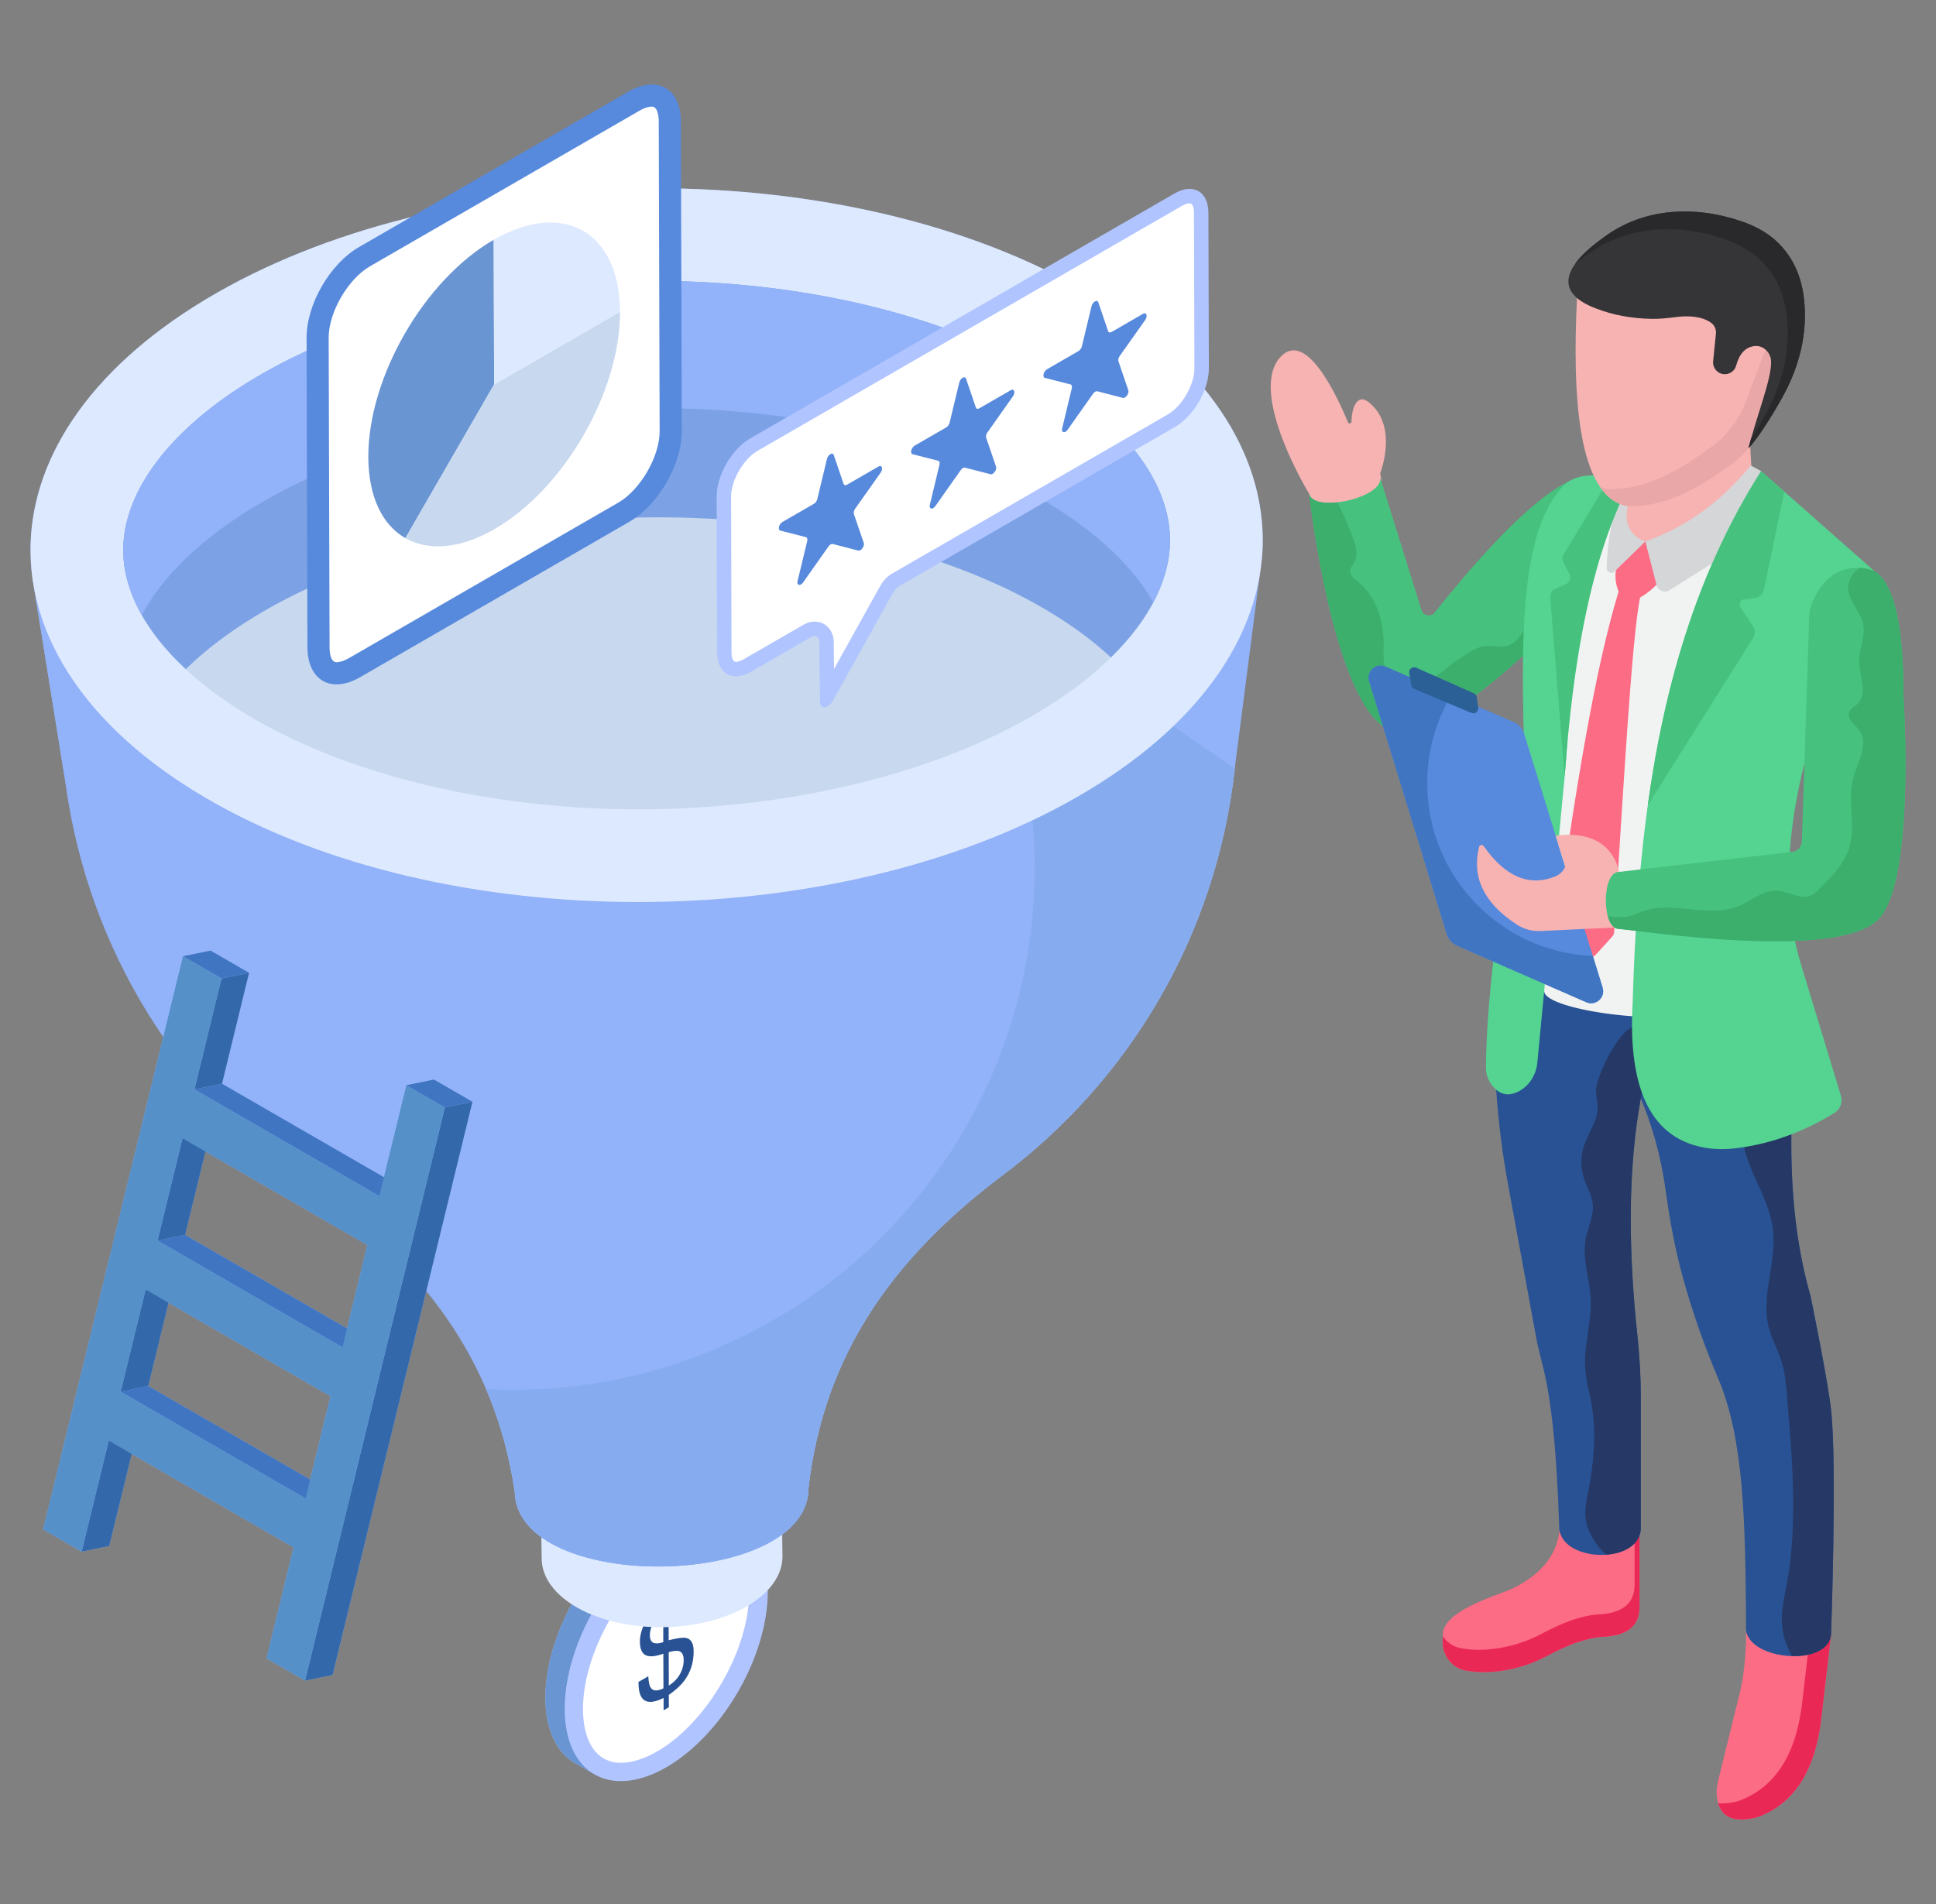 <svg width="61" height="60" viewBox="0 0 61 60" fill="none" xmlns="http://www.w3.org/2000/svg">
<rect x="0" y="0" width="61" height="60" fill="#808080" stroke="none"/>
<g clip-path="url(#clip0_9_1508)">
<path d="M18.62 55.844C18.652 55.867 18.687 55.89 18.724 55.911C18.708 55.902 18.692 55.893 18.675 55.883C18.657 55.872 18.639 55.858 18.62 55.844Z" fill="#6A95D3"/>
<path d="M21.77 48.007C21.862 47.977 21.952 47.959 22.04 47.945C21.952 47.959 21.862 47.98 21.77 48.007Z" fill="#6A95D3"/>
<path d="M22.746 47.943C22.855 47.961 22.959 47.991 23.058 48.035C22.961 47.993 22.855 47.963 22.746 47.943Z" fill="#6A95D3"/>
<path d="M23.231 48.116C23.206 48.104 23.182 48.09 23.155 48.076C23.173 48.083 23.189 48.093 23.206 48.102C23.215 48.106 23.224 48.111 23.231 48.116Z" fill="#6A95D3"/>
<path d="M23.231 48.116C23.206 48.104 23.182 48.09 23.155 48.077C23.173 48.083 23.189 48.093 23.206 48.102L22.64 47.772C22.059 47.435 21.253 47.483 20.367 47.996C18.604 49.013 17.178 51.483 17.185 53.509C17.187 54.515 17.542 55.226 18.115 55.558L18.675 55.883C18.657 55.872 18.639 55.858 18.62 55.844C18.652 55.867 18.687 55.89 18.724 55.911C19.305 56.25 20.108 56.202 20.997 55.69C22.762 54.669 24.186 52.203 24.179 50.174C24.177 49.159 23.815 48.446 23.231 48.116ZM21.77 48.007C21.862 47.977 21.952 47.959 22.04 47.945C21.952 47.959 21.862 47.98 21.77 48.007ZM22.746 47.943C22.855 47.961 22.959 47.991 23.058 48.035C22.961 47.993 22.855 47.963 22.746 47.943Z" fill="#B0C4FF"/>
<path d="M18.62 55.844C18.652 55.867 18.687 55.89 18.724 55.911C18.708 55.902 18.692 55.893 18.675 55.883C18.657 55.872 18.639 55.858 18.62 55.844Z" fill="#B0C4FF"/>
<path d="M21.77 48.007C21.862 47.977 21.952 47.959 22.04 47.945C21.952 47.959 21.862 47.98 21.77 48.007Z" fill="#B0C4FF"/>
<path d="M22.746 47.943C22.855 47.961 22.959 47.991 23.058 48.035C22.961 47.993 22.855 47.963 22.746 47.943Z" fill="#B0C4FF"/>
<path d="M23.231 48.116C23.206 48.104 23.182 48.09 23.155 48.076C23.173 48.083 23.189 48.093 23.206 48.102C23.215 48.106 23.224 48.111 23.231 48.116Z" fill="#B0C4FF"/>
<path d="M23.25 48.126C22.669 47.789 21.863 47.837 20.976 48.35C19.213 49.368 17.788 51.835 17.794 53.863C17.797 54.87 18.151 55.578 18.724 55.912L18.115 55.557C17.541 55.225 17.187 54.516 17.184 53.509C17.178 51.482 18.603 49.014 20.367 47.995C21.254 47.482 22.059 47.435 22.64 47.772L23.25 48.126Z" fill="#6A95D3"/>
<path d="M23.253 53.296C24.502 51.146 24.504 48.816 23.258 48.093C22.012 47.37 19.99 48.528 18.742 50.678C17.494 52.829 17.492 55.158 18.738 55.881C19.984 56.604 22.005 55.447 23.253 53.296Z" fill="#B0C4FF"/>
<path d="M19.564 55.551C18.819 55.551 18.372 54.919 18.369 53.861C18.364 52.053 19.69 49.757 21.264 48.848C21.674 48.612 22.07 48.487 22.41 48.487C23.155 48.487 23.601 49.119 23.604 50.177C23.609 51.985 22.283 54.281 20.709 55.19C20.3 55.426 19.904 55.551 19.564 55.551Z" fill="white"/>
<path d="M21.619 51.615C21.776 51.65 21.856 51.79 21.856 52.035C21.857 52.391 21.757 52.702 21.557 52.968C21.445 53.115 21.284 53.263 21.073 53.411L21.075 53.8L20.909 53.896L20.908 53.507C20.57 53.677 20.339 53.672 20.218 53.491C20.151 53.395 20.118 53.232 20.117 53.002L20.426 52.824C20.435 53.001 20.461 53.12 20.502 53.181C20.574 53.291 20.709 53.298 20.904 53.204L20.9 52.112C20.649 52.202 20.463 52.218 20.343 52.159C20.224 52.099 20.163 51.956 20.162 51.729C20.162 51.526 20.226 51.305 20.355 51.068C20.485 50.83 20.666 50.642 20.899 50.504L20.899 50.238L21.064 50.142L21.065 50.404C21.296 50.29 21.475 50.266 21.599 50.333C21.723 50.4 21.788 50.545 21.795 50.768L21.489 50.944C21.481 50.848 21.457 50.774 21.417 50.723C21.343 50.631 21.227 50.627 21.066 50.714L21.069 51.688C21.339 51.619 21.522 51.595 21.619 51.615ZM21.483 52.629C21.523 52.525 21.542 52.421 21.542 52.316C21.542 52.149 21.488 52.053 21.381 52.027C21.319 52.012 21.215 52.024 21.07 52.063L21.073 53.117C21.272 52.991 21.409 52.828 21.483 52.629ZM20.899 51.748L20.897 50.805C20.744 50.9 20.636 51.016 20.572 51.153C20.508 51.291 20.476 51.415 20.476 51.524C20.476 51.656 20.515 51.738 20.591 51.769C20.668 51.799 20.77 51.792 20.899 51.748Z" fill="#285294"/>
<path d="M24.58 43.678L24.654 49.035C24.661 49.593 24.302 50.156 23.575 50.594C22.111 51.473 19.709 51.508 18.211 50.673C17.456 50.252 17.074 49.69 17.067 49.124L16.994 43.768C17 44.334 17.382 44.895 18.137 45.316C19.635 46.152 22.037 46.117 23.501 45.237C24.228 44.8 24.587 44.237 24.58 43.678Z" fill="#DDE9FE"/>
<path d="M23.437 42.917C24.935 43.752 24.966 45.143 23.501 46.023C23.944 45.757 17.728 45.875 18.137 46.103C16.637 45.266 16.609 43.876 18.073 42.996C19.538 42.115 21.937 42.08 23.437 42.917Z" fill="#DDE9FE"/>
<path d="M38.905 24.22C38.325 29.486 35.577 34.041 31.603 37.025C28.165 39.609 25.975 42.649 25.476 46.86C25.525 50.105 16.266 50.243 16.218 46.996C15.59 42.803 13.282 39.836 9.77 37.357C5.704 34.491 2.817 30.016 2.079 24.764L1.068 18.496L1.022 18.22C1.019 18.208 1.019 18.196 1.017 18.185C0.611 15.079 2.429 11.871 6.486 9.432C13.977 4.93 26.268 4.75 33.936 9.028C38.042 11.317 39.992 14.421 39.77 17.5L38.905 24.22Z" fill="#92B2F9"/>
<path d="M1.018 18.185L2.079 24.765C2.817 30.017 5.704 34.492 9.77 37.358C13.283 39.835 15.59 42.804 16.218 46.998C16.266 50.242 25.524 50.106 25.476 46.861C25.975 42.648 28.166 39.609 31.604 37.025C35.576 34.04 38.325 29.486 38.906 24.221L1.018 18.185Z" fill="#92B2F9"/>
<path d="M38.905 24.221C38.325 29.486 35.576 34.041 31.604 37.025C28.166 39.608 25.974 42.649 25.477 46.86C25.525 50.105 16.266 50.242 16.218 46.998C16.044 45.834 15.74 44.766 15.317 43.776C15.595 43.79 15.874 43.796 16.154 43.796C25.239 43.796 32.602 36.431 32.602 27.348C32.602 23.736 31.436 20.395 29.462 17.682L38.905 24.221Z" fill="#86ACEF"/>
<path d="M33.937 9.027C41.607 13.305 41.752 20.423 34.261 24.925C26.771 29.428 14.481 29.611 6.811 25.332C-0.859 21.054 -1.005 13.935 6.486 9.432C13.977 4.93 26.267 4.749 33.937 9.027Z" fill="#DDE9FE"/>
<path d="M20.559 25.501C15.947 25.569 11.454 24.578 8.233 22.782C5.499 21.256 3.914 19.292 3.883 17.391C3.853 15.512 5.35 13.523 7.991 11.936C11.132 10.047 15.577 8.925 20.186 8.857C24.799 8.789 29.292 9.781 32.514 11.578C35.248 13.103 36.834 15.067 36.865 16.967C36.895 18.846 35.398 20.835 32.757 22.422C29.615 24.311 25.169 25.433 20.559 25.501Z" fill="#C7D8EF"/>
<path d="M36.864 16.966C36.885 18.22 36.228 19.521 35.004 20.717C34.356 20.115 33.557 19.544 32.624 19.025C29.402 17.228 24.908 16.237 20.296 16.305C15.687 16.373 11.242 17.495 8.102 19.383C7.22 19.913 6.467 20.486 5.854 21.087C4.599 19.924 3.904 18.643 3.883 17.391C3.852 15.512 5.349 13.524 7.992 11.936C11.132 10.048 15.577 8.924 20.186 8.856C24.798 8.788 29.292 9.781 32.514 11.578C35.249 13.103 36.834 15.068 36.864 16.966Z" fill="#7CA2E5"/>
<path d="M36.864 16.966C36.876 17.632 36.695 18.31 36.339 18.982C35.645 17.757 34.352 16.581 32.573 15.588C29.351 13.79 24.857 12.799 20.245 12.867C15.636 12.935 11.191 14.056 8.051 15.945C6.345 16.969 5.116 18.162 4.468 19.385C4.094 18.726 3.895 18.055 3.883 17.391C3.852 15.512 5.349 13.524 7.992 11.936C11.132 10.048 15.577 8.924 20.186 8.856C24.798 8.788 29.292 9.781 32.514 11.578C35.249 13.103 36.834 15.068 36.864 16.966Z" fill="#92B2F9"/>
<path d="M13.673 34.019L12.804 34.198L12.097 37.096L6.995 34.151L7.848 30.656L6.635 29.956L5.765 30.134L1.359 48.196L2.572 48.896L3.442 48.717L4.149 45.817L9.251 48.763L8.398 52.26L9.611 52.96L10.481 52.781L14.886 34.72L13.673 34.019ZM5.311 41.054L10.413 44L9.773 46.624L4.671 43.679L5.311 41.054ZM6.473 36.289L11.575 39.235L10.935 41.861L5.833 38.916L6.473 36.289Z" fill="#92B2F9"/>
<path d="M2.572 48.896L3.442 48.717L4.295 45.221L3.425 45.399L2.572 48.896Z" fill="#3369AA"/>
<path d="M3.801 43.857L4.671 43.679L5.457 40.458L4.587 40.636L3.801 43.857Z" fill="#3369AA"/>
<path d="M4.963 39.094L5.833 38.916L6.619 35.693L5.749 35.871L4.963 39.094Z" fill="#3369AA"/>
<path d="M9.627 47.221L10.497 47.042L4.671 43.678L3.801 43.857L9.627 47.221Z" fill="#4075C1"/>
<path d="M6.126 34.33L6.995 34.151L7.847 30.656L6.978 30.834L6.126 34.33Z" fill="#3369AA"/>
<path d="M6.978 30.834L7.848 30.656L6.635 29.956L5.765 30.134L6.978 30.834Z" fill="#4075C1"/>
<path d="M10.789 42.458L11.659 42.279L5.833 38.916L4.963 39.094L10.789 42.458Z" fill="#4075C1"/>
<path d="M11.951 37.693L12.821 37.514L6.995 34.151L6.126 34.33L11.951 37.693Z" fill="#4075C1"/>
<path d="M9.611 52.96L10.48 52.781L14.886 34.72L14.017 34.898L9.611 52.96Z" fill="#3369AA"/>
<path d="M6.126 34.33L11.951 37.693L12.804 34.198L14.017 34.898L9.611 52.96L8.398 52.26L9.251 48.763L3.425 45.399L2.572 48.896L1.359 48.196L5.765 30.134L6.978 30.834L6.126 34.33ZM4.963 39.094L10.789 42.458L11.575 39.235L5.749 35.871L4.963 39.094ZM3.801 43.857L9.627 47.221L10.413 44L4.587 40.636L3.801 43.857Z" fill="#5590C9"/>
<path d="M14.017 34.898L14.886 34.72L13.673 34.019L12.804 34.198L14.017 34.898Z" fill="#4075C1"/>
<path d="M19.793 2.89C20.707 2.362 21.45 2.786 21.453 3.836L21.481 13.584C21.484 14.634 20.745 15.913 19.831 16.441L11.348 21.339C10.434 21.867 9.69 21.443 9.687 20.392L9.66 10.645C9.657 9.594 10.395 8.315 11.309 7.787L19.793 2.89Z" fill="#5789DC"/>
<path d="M10.605 20.869C10.406 20.869 10.384 20.535 10.384 20.391L10.356 10.643C10.354 9.845 10.962 8.792 11.658 8.391L20.141 3.493C20.342 3.377 20.474 3.359 20.535 3.359C20.734 3.359 20.756 3.694 20.756 3.838L20.784 13.585C20.787 14.384 20.178 15.436 19.483 15.838L11 20.736C10.798 20.852 10.666 20.869 10.605 20.869Z" fill="white"/>
<path d="M15.556 7.556L15.569 12.115L12.773 16.958C12.054 16.548 11.609 15.664 11.605 14.404C11.598 11.886 13.366 8.821 15.556 7.556Z" fill="#6A95D3"/>
<path d="M15.569 12.115L19.535 9.824C19.543 12.345 17.775 15.407 15.582 16.673C14.488 17.305 13.495 17.368 12.773 16.959L15.569 12.115Z" fill="#C7D8EF"/>
<path d="M15.556 7.556C17.749 6.29 19.528 7.306 19.535 9.824L15.569 12.115L15.556 7.556Z" fill="#DDE9FE"/>
<path d="M37.005 6.098C37.594 5.758 38.073 6.031 38.075 6.71L38.089 11.606C38.091 12.285 37.615 13.111 37.024 13.452L28.328 18.473C28.254 18.516 28.185 18.591 28.134 18.682L26.251 22.066C26.202 22.155 26.14 22.218 26.079 22.253C25.957 22.323 25.839 22.283 25.837 22.12L25.815 20.228C25.813 20.06 25.694 19.994 25.547 20.078L23.668 21.164C23.077 21.505 22.596 21.231 22.594 20.552L22.581 15.655C22.578 14.976 23.055 14.152 23.644 13.812L37.005 6.098Z" fill="#B0C4FF"/>
<path d="M26.27 20.223C26.265 19.86 26.006 19.587 25.668 19.587C25.549 19.587 25.432 19.62 25.32 19.685L23.44 20.77C23.311 20.845 23.227 20.856 23.188 20.856C23.063 20.856 23.049 20.642 23.049 20.551L23.035 15.654C23.034 15.14 23.424 14.463 23.871 14.206L37.232 6.492C37.361 6.417 37.445 6.406 37.483 6.406C37.606 6.406 37.62 6.619 37.62 6.711L37.634 11.608C37.636 12.122 37.244 12.8 36.797 13.059L28.101 18.079C27.957 18.162 27.828 18.298 27.737 18.461L26.279 21.08L26.27 20.223Z" fill="white"/>
<path d="M26.163 14.312C26.208 14.286 26.253 14.289 26.27 14.338L26.58 15.248C26.596 15.292 26.638 15.303 26.687 15.275L27.68 14.701C27.789 14.639 27.834 14.771 27.747 14.896L26.944 16.031C26.905 16.087 26.89 16.154 26.904 16.199L27.215 17.107C27.241 17.182 27.179 17.297 27.109 17.338C27.087 17.35 27.065 17.355 27.044 17.35L26.237 17.142C26.218 17.137 26.194 17.143 26.171 17.156C26.148 17.17 26.125 17.191 26.105 17.219L25.304 18.355C25.283 18.384 25.26 18.405 25.238 18.418C25.168 18.458 25.106 18.415 25.13 18.311L25.435 17.047C25.449 16.985 25.433 16.936 25.394 16.927L24.587 16.72C24.5 16.696 24.544 16.512 24.653 16.449L25.647 15.875C25.695 15.847 25.739 15.787 25.753 15.725L26.056 14.462C26.073 14.393 26.118 14.338 26.163 14.312Z" fill="#5789DC"/>
<path d="M30.331 11.905C30.375 11.88 30.42 11.883 30.437 11.932L30.748 12.841C30.762 12.886 30.806 12.896 30.854 12.869L31.849 12.295C31.957 12.232 32.002 12.365 31.916 12.489L31.113 13.625C31.073 13.68 31.057 13.748 31.072 13.792L31.382 14.701C31.408 14.777 31.346 14.892 31.276 14.932C31.254 14.944 31.232 14.95 31.211 14.944L30.404 14.736C30.385 14.731 30.362 14.736 30.339 14.75C30.316 14.763 30.293 14.784 30.273 14.812L29.471 15.949C29.45 15.978 29.427 15.999 29.406 16.011C29.336 16.052 29.273 16.009 29.299 15.904L29.602 14.641C29.617 14.579 29.6 14.53 29.562 14.52L28.756 14.314C28.667 14.29 28.711 14.106 28.82 14.043L29.814 13.469C29.864 13.441 29.906 13.381 29.921 13.319L30.225 12.055C30.241 11.986 30.286 11.931 30.331 11.905Z" fill="#5789DC"/>
<path d="M34.499 9.499C34.543 9.473 34.589 9.477 34.606 9.526L34.915 10.435C34.931 10.479 34.973 10.491 35.023 10.462L36.017 9.888C36.124 9.826 36.169 9.959 36.083 10.083L35.28 11.219C35.242 11.273 35.225 11.341 35.241 11.386L35.55 12.295C35.577 12.37 35.514 12.485 35.444 12.525C35.422 12.538 35.4 12.543 35.379 12.538L34.573 12.33C34.553 12.325 34.53 12.33 34.507 12.344C34.484 12.357 34.461 12.378 34.442 12.405L33.639 13.543C33.618 13.572 33.596 13.592 33.574 13.605C33.504 13.645 33.441 13.603 33.467 13.498L33.771 12.234C33.786 12.172 33.769 12.124 33.729 12.114L32.923 11.908C32.835 11.884 32.88 11.699 32.988 11.637L33.983 11.062C34.031 11.035 34.074 10.974 34.088 10.913L34.393 9.648C34.409 9.58 34.454 9.525 34.499 9.499Z" fill="#5789DC"/>
<path d="M43.483 14.927C43.483 14.927 44.092 13.401 43.099 12.655C42.762 12.402 42.587 12.859 42.584 13.284C42.584 13.348 42.496 13.366 42.471 13.307C42.131 12.479 41.138 10.338 40.325 11.271C39.328 12.415 41.249 15.56 41.249 15.56C41.398 16.262 42.476 16.912 43.377 16.975C43.436 16.3 43.605 15.203 43.483 14.927Z" fill="#F7B2B2"/>
<path d="M49.72 15.042C48.488 15.487 46.831 17.267 45.185 19.325C45.056 19.449 44.842 19.392 44.788 19.22L43.483 15.042C43.625 15.67 41.391 16.188 41.249 15.56C41.249 15.56 42.012 22.376 43.855 23.04C45.155 23.508 48.56 20.124 48.56 20.124L49.72 15.042Z" fill="#46C17E"/>
<path d="M48.819 18.944L48.56 20.123C48.56 20.123 45.154 23.508 43.856 23.039C42.011 22.375 41.25 15.561 41.25 15.561C41.308 15.812 41.701 15.88 42.143 15.829C42.323 16.194 42.485 16.567 42.626 16.947C42.719 17.193 42.8 17.479 42.677 17.709C42.628 17.8 42.547 17.882 42.543 17.985C42.533 18.133 42.675 18.238 42.79 18.332C43.38 18.803 43.607 19.616 43.597 20.378C43.595 20.622 43.574 20.873 43.664 21.098C43.757 21.321 44.009 21.501 44.231 21.414C44.303 21.386 44.361 21.337 44.432 21.309C44.64 21.229 44.869 21.372 45.089 21.344C45.26 21.323 45.399 21.203 45.531 21.093C45.743 20.92 45.968 20.758 46.201 20.61C46.403 20.484 46.622 20.367 46.858 20.353C47.048 20.343 47.242 20.402 47.429 20.367C48.051 20.252 48.132 19.305 48.688 18.998C48.729 18.974 48.773 18.956 48.819 18.944Z" fill="#3CAF6D"/>
<path d="M49.139 48.226C49.041 49.069 48.497 49.635 47.691 50.04C47.582 50.095 47.468 50.14 47.354 50.181C46.359 50.546 45.479 50.936 45.46 51.514V51.755C45.46 52.178 45.75 52.553 46.164 52.638C46.607 52.728 47.087 52.705 47.594 52.6C48.004 52.515 48.398 52.368 48.766 52.17C49.365 51.849 49.933 51.631 50.453 51.583C51.207 51.559 51.647 51.285 51.658 50.67V48.38L49.139 48.226Z" fill="#FC6C85"/>
<path d="M51.658 48.38V50.671C51.647 51.285 51.208 51.558 50.453 51.583C49.933 51.63 49.365 51.849 48.766 52.171C48.399 52.367 48.004 52.516 47.594 52.601C47.088 52.705 46.608 52.727 46.164 52.637C45.75 52.554 45.459 52.178 45.459 51.754V51.56C45.585 51.747 45.777 51.887 46.009 51.934C46.452 52.024 46.932 52.002 47.439 51.896C47.849 51.81 48.243 51.664 48.61 51.466C49.21 51.146 49.777 50.927 50.298 50.878C51.052 50.855 51.491 50.581 51.503 49.965V48.371L51.658 48.38Z" fill="#EA2856"/>
<path d="M57.693 51.514L57.391 54.113C57.197 55.847 56.508 56.798 55.485 57.222C55.413 57.251 55.339 57.274 55.263 57.291C54.632 57.425 54.219 57.274 54.111 56.722C54.072 56.518 54.088 56.307 54.138 56.105L54.774 53.528C54.94 52.898 55.02 52.182 55.02 51.388L57.693 51.514Z" fill="#FC6C85"/>
<path d="M57.693 51.513L57.391 54.113C57.197 55.847 56.508 56.798 55.485 57.221C55.413 57.251 55.339 57.275 55.262 57.291C54.672 57.417 54.273 57.293 54.136 56.825C54.289 56.84 54.465 56.827 54.663 56.784C54.737 56.768 54.812 56.744 54.884 56.714C55.907 56.291 56.596 55.34 56.79 53.606L57.037 51.481L57.693 51.513Z" fill="#EA2856"/>
<path d="M57.047 40.84C56.244 38.045 56.313 34.767 56.823 31.245H55.272V29.853C53.452 29.255 50.789 28.374 50.676 28.306C50.582 28.249 49.495 28.489 48.537 28.717V31.852H47.043C47.057 32.679 47.087 33.503 47.141 34.323C47.208 35.336 47.335 36.343 47.519 37.341L48.39 42.081C48.445 42.383 48.517 42.682 48.594 42.979C48.904 44.179 49.048 45.824 49.127 48.073C49.085 49.245 51.656 49.337 51.698 48.165V44.01C51.698 43.377 51.661 42.745 51.594 42.116C51.303 39.383 51.287 36.844 51.698 34.607C52.026 35.412 52.316 36.315 52.484 37.533C52.613 38.465 52.782 39.392 53.035 40.298C53.358 41.46 53.745 42.517 54.137 43.439C54.953 45.361 54.993 47.957 55.015 51.238C54.905 52.306 57.584 52.581 57.693 51.514C57.693 51.514 57.882 46.315 57.701 44.489C57.608 43.558 57.047 40.84 57.047 40.84Z" fill="#285294"/>
<path d="M51.656 34.866C51.289 37.04 51.313 39.489 51.595 42.115C51.66 42.746 51.699 43.377 51.699 44.01V48.166C51.681 48.684 51.169 48.954 50.606 48.992C50.494 48.891 50.392 48.776 50.304 48.654C50.14 48.427 50.007 48.172 49.966 47.895C49.919 47.589 49.989 47.276 50.048 46.97C50.219 46.082 50.304 45.165 50.151 44.273C50.084 43.872 49.966 43.478 49.944 43.073C49.906 42.372 50.147 41.678 50.122 40.978C50.097 40.322 49.84 39.667 49.966 39.022C50.034 38.664 50.221 38.322 50.187 37.959C50.16 37.666 49.996 37.41 49.906 37.13C49.797 36.79 49.8 36.414 49.917 36.076C50.045 35.702 50.307 35.369 50.334 34.972C50.349 34.767 50.295 34.562 50.289 34.355C50.277 33.959 51.149 32.066 51.667 32.379C52.025 32.596 51.769 34.233 51.699 34.607C51.683 34.693 51.667 34.781 51.656 34.866Z" fill="#263966"/>
<path d="M57.046 40.84C56.243 38.045 56.312 34.767 56.823 31.245H55.558C55.517 31.667 55.544 32.119 55.634 32.582C55.693 32.88 55.758 33.186 55.706 33.486C55.611 34.01 55.175 34.404 54.985 34.902C54.746 35.533 54.931 36.243 55.19 36.864C55.452 37.486 55.789 38.092 55.866 38.763C55.983 39.779 55.479 40.82 55.726 41.813C55.823 42.201 56.028 42.552 56.143 42.933C56.24 43.255 56.269 43.591 56.299 43.924C56.413 45.267 56.531 46.609 56.492 47.954C56.477 48.609 56.42 49.263 56.301 49.907C56.224 50.312 56.121 50.72 56.143 51.132C56.161 51.502 56.281 51.86 56.459 52.187C57.065 52.205 57.643 51.997 57.693 51.513C57.693 51.513 57.882 46.314 57.7 44.489C57.607 43.559 57.046 40.84 57.046 40.84Z" fill="#263966"/>
<path d="M51.471 14.666L51.177 16.001C51.126 16.234 51.112 16.477 51.169 16.709C51.333 17.372 51.881 17.532 52.608 17.427C53.461 17.303 54.233 16.852 54.798 16.201L54.971 16.001C55.14 15.806 55.227 15.553 55.213 15.296L55.132 13.777L55.447 13.239L55.41 12.611C55.41 12.611 53.088 13.128 52.97 13.162C52.852 13.195 51.96 14.139 51.96 14.139L51.471 14.666Z" fill="#F7B2B2"/>
<path d="M48.656 31.215C48.571 31.878 53.207 32.406 53.292 31.743L55.289 29.454L56.219 19.237C56.219 19.237 56.76 17.251 56.602 17.062C56.444 16.873 52.504 17.346 52.504 17.346L51.007 17.017C51.01 14.814 50.615 15.899 50.234 16.873L48.406 27.878L48.059 31.364L48.656 31.215Z" fill="#F1F3F2"/>
<path d="M58.977 17.924L55.488 14.845C52.406 19.695 51.622 25.505 51.443 31.574C51.282 34.332 52.025 35.934 53.825 36.184C54.145 36.228 54.47 36.217 54.79 36.173C55.877 36.022 56.877 35.642 57.805 35.067C57.984 34.956 58.065 34.739 58.006 34.537L56.756 30.424C56.505 29.598 56.364 28.74 56.36 27.876C56.344 24.835 57.389 21.663 59.091 18.573C59.21 18.357 59.163 18.087 58.977 17.924Z" fill="#54D391"/>
<path d="M51.842 17.062L51.07 17.283L50.912 17.968C50.87 18.284 50.939 18.576 51.104 18.85C51.161 18.945 51.276 18.989 51.382 18.955C51.672 18.862 51.942 18.686 52.192 18.426C52.192 18.426 52.323 17.393 52.291 17.346C52.26 17.299 51.842 17.062 51.842 17.062Z" fill="#FC6C85"/>
<path d="M51.678 18.827C51.415 20.048 51.135 25.132 50.859 29.377C50.856 29.427 50.836 29.475 50.801 29.512L50.269 30.097C50.175 30.199 50.013 30.193 49.928 30.084L49.127 29.064C49.089 29.016 49.073 28.954 49.081 28.894C49.65 24.846 50.252 21.093 50.999 18.642L51.747 18.418L51.678 18.827Z" fill="#FC6C85"/>
<path d="M55.488 14.845L55.163 14.666C54.138 15.93 52.978 16.664 51.842 17.062L52.192 18.426C52.231 18.611 52.442 18.7 52.602 18.6L55.099 17.03L55.488 14.845Z" fill="#D4D6D8"/>
<path d="M50.867 18.012C51.221 17.671 51.842 17.062 51.842 17.062C51.842 17.062 50.983 16.834 51.338 15.777C51.692 14.721 51.252 14.895 51.252 14.895L51.212 14.884C50.875 15.94 50.639 16.961 50.624 17.904C50.622 18.033 50.775 18.101 50.867 18.012Z" fill="#D4D6D8"/>
<path d="M49.299 24.481L48.439 33.487C48.401 33.886 48.167 34.25 47.802 34.416C47.461 34.571 47.195 34.457 46.981 34.161C46.87 34.008 46.818 33.82 46.819 33.631C46.838 31.201 47.34 27.794 47.951 24.168C48.002 23.866 48.023 23.559 48.014 23.253C47.921 19.865 47.953 16.702 49.235 15.336C49.424 15.134 49.69 15.02 49.966 14.995L51.212 14.884L50.043 17.023C49.316 18.411 49.587 21.524 49.299 24.481Z" fill="#54D391"/>
<path d="M50.959 14.666L49.263 17.483C49.22 17.555 49.217 17.643 49.256 17.716L49.448 18.083C49.511 18.204 49.46 18.353 49.336 18.41L48.983 18.572C48.892 18.614 48.837 18.708 48.845 18.808L49.299 24.481C49.559 20.836 50.122 17.601 51.337 15.249L50.959 14.666Z" fill="#46C17E"/>
<path d="M43.653 21.006L47.687 22.75C47.849 22.82 47.972 22.957 48.024 23.125L50.495 31.123C50.591 31.434 50.278 31.713 49.981 31.583L45.917 29.804C45.757 29.733 45.635 29.597 45.583 29.429L43.139 21.465C43.044 21.156 43.355 20.878 43.653 21.006Z" fill="#5789DC"/>
<path d="M49.98 31.582L45.916 29.803C45.757 29.733 45.635 29.596 45.583 29.43L43.139 21.466C43.045 21.155 43.356 20.878 43.652 21.006L45.73 21.905C45.245 22.719 44.968 23.67 44.968 24.685C44.968 27.616 47.283 30.006 50.187 30.126L50.496 31.124C50.591 31.433 50.278 31.713 49.98 31.582Z" fill="#4075C1"/>
<path d="M44.62 21.04L46.439 21.848C46.488 21.869 46.523 21.915 46.531 21.969L46.577 22.299C46.594 22.42 46.474 22.513 46.361 22.465L44.56 21.708C44.51 21.687 44.475 21.642 44.466 21.59L44.402 21.209C44.381 21.086 44.505 20.989 44.62 21.04Z" fill="#2A6096"/>
<path d="M49.311 27.291C49.313 27.4 49.139 27.559 49.039 27.602C48.166 27.976 47.404 27.596 46.748 26.662C46.708 26.606 46.62 26.622 46.603 26.689C46.375 27.621 46.728 28.445 47.794 29.137C48.014 29.28 48.272 29.351 48.534 29.339L50.869 29.229L51.007 27.476C51.007 27.476 50.854 26.093 49.015 26.334L49.311 27.291Z" fill="#F7B2B2"/>
<path d="M59.223 18.128C59.113 18.018 58.967 17.948 58.813 17.922C58.031 17.789 57.47 18.153 57.108 18.965C57.051 19.092 57.017 19.227 57.009 19.365L56.773 26.52C56.765 26.691 56.633 26.831 56.462 26.847L51.007 27.476C50.46 27.476 50.46 29.272 51.007 29.272C51.843 29.347 57.827 30.264 59.157 28.994C60.376 27.829 59.975 21.948 59.975 21.948C59.982 20.292 59.815 18.726 59.223 18.128Z" fill="#46C17E"/>
<path d="M59.157 28.993C57.827 30.265 51.842 29.347 51.008 29.272C50.838 29.272 50.72 29.1 50.658 28.862C50.832 28.895 51.014 28.914 51.209 28.897C51.408 28.88 51.586 28.779 51.775 28.712C52.723 28.378 53.825 28.935 54.759 28.562C55.18 28.393 55.557 28.037 56.009 28.069C56.354 28.093 56.691 28.346 57.019 28.232C57.156 28.183 57.264 28.076 57.366 27.971C57.742 27.591 58.13 27.19 58.278 26.678C58.477 25.992 58.207 25.239 58.387 24.547C58.524 24.03 58.895 23.453 58.584 23.018C58.445 22.823 58.17 22.634 58.273 22.418C58.318 22.319 58.43 22.27 58.511 22.199C58.863 21.888 58.588 21.322 58.58 20.853C58.571 20.454 58.786 20.057 58.704 19.665C58.621 19.26 58.237 18.942 58.23 18.529C58.228 18.274 58.378 18.042 58.591 17.901C58.663 17.901 58.736 17.909 58.813 17.922C58.968 17.948 59.114 18.018 59.223 18.128C59.815 18.726 59.982 20.291 59.975 21.948C59.975 21.948 60.377 27.829 59.157 28.993Z" fill="#3CAF6D"/>
<path d="M49.688 9.391C49.539 12.467 49.706 15.622 51.248 15.945C52.437 16.011 53.567 15.367 54.604 14.587C55.069 14.237 55.423 13.76 55.63 13.217L56.287 11.489C56.287 11.489 56.151 10.068 55.99 9.826C55.829 9.585 52.771 8.327 52.691 8.327C52.61 8.327 49.688 9.391 49.688 9.391Z" fill="#F7B2B2"/>
<path d="M56.286 11.488L55.629 13.216C55.422 13.759 55.068 14.238 54.605 14.588C53.566 15.368 52.436 16.01 51.247 15.944C50.904 15.871 50.63 15.661 50.411 15.342C50.475 15.373 50.543 15.392 50.614 15.408C51.803 15.474 52.933 14.829 53.969 14.048C54.436 13.699 54.789 13.223 54.996 12.681L55.654 10.951C55.654 10.951 55.56 9.967 55.436 9.499C55.738 9.648 55.951 9.767 55.992 9.825C56.152 10.067 56.286 11.488 56.286 11.488Z" fill="#EAA7A7"/>
<path d="M55.091 14.129C55.435 13.768 55.977 12.864 56.224 12.399C56.611 11.669 56.85 10.865 56.868 10.039C56.891 9.005 56.605 8.159 55.921 7.556C55.615 7.287 55.246 7.102 54.86 6.971C53.407 6.473 51.795 6.542 50.544 7.47C49.02 8.554 49.151 9.295 50.288 9.72C50.828 9.932 51.411 10.034 52.029 10.048C52.274 10.053 52.52 10.028 52.763 9.996C53.219 9.936 53.616 9.968 53.907 10.166C54.019 10.243 54.08 10.377 54.066 10.512L53.978 11.384C53.957 11.59 54.109 11.773 54.315 11.791C54.491 11.806 54.656 11.694 54.702 11.523C54.805 11.143 54.997 10.938 55.278 10.905C55.552 10.873 55.79 11.102 55.804 11.379C55.831 11.916 55.345 13.116 55.091 14.129Z" fill="#353437"/>
<path d="M56.868 10.039C56.85 10.865 56.612 11.668 56.224 12.399C55.977 12.865 55.434 13.769 55.089 14.127C55.112 14.034 55.139 13.939 55.166 13.84C55.368 13.519 55.562 13.185 55.682 12.96C56.07 12.229 56.308 11.423 56.329 10.597C56.351 9.565 56.063 8.717 55.381 8.117C55.075 7.846 54.706 7.663 54.319 7.529C52.867 7.032 51.253 7.101 50.003 8.03C49.864 8.13 49.741 8.224 49.628 8.315C49.808 8.062 50.109 7.78 50.545 7.47C51.795 6.543 53.406 6.474 54.861 6.971C55.245 7.102 55.614 7.288 55.923 7.556C56.605 8.16 56.889 9.004 56.868 10.039Z" fill="#29282B"/>
<path d="M56.219 15.49L55.581 18.579C55.551 18.727 55.428 18.837 55.277 18.851L54.972 18.879C54.84 18.891 54.769 19.041 54.843 19.15L55.233 19.73C55.308 19.843 55.31 19.989 55.238 20.104L51.92 25.369C52.445 21.582 53.477 18.01 55.488 14.845L56.219 15.49Z" fill="#46C17E"/>
</g>
<defs>
<clipPath id="clip0_9_1508">
<rect width="60" height="60" fill="white" transform="translate(0.5)"/>
</clipPath>
</defs>
</svg>
